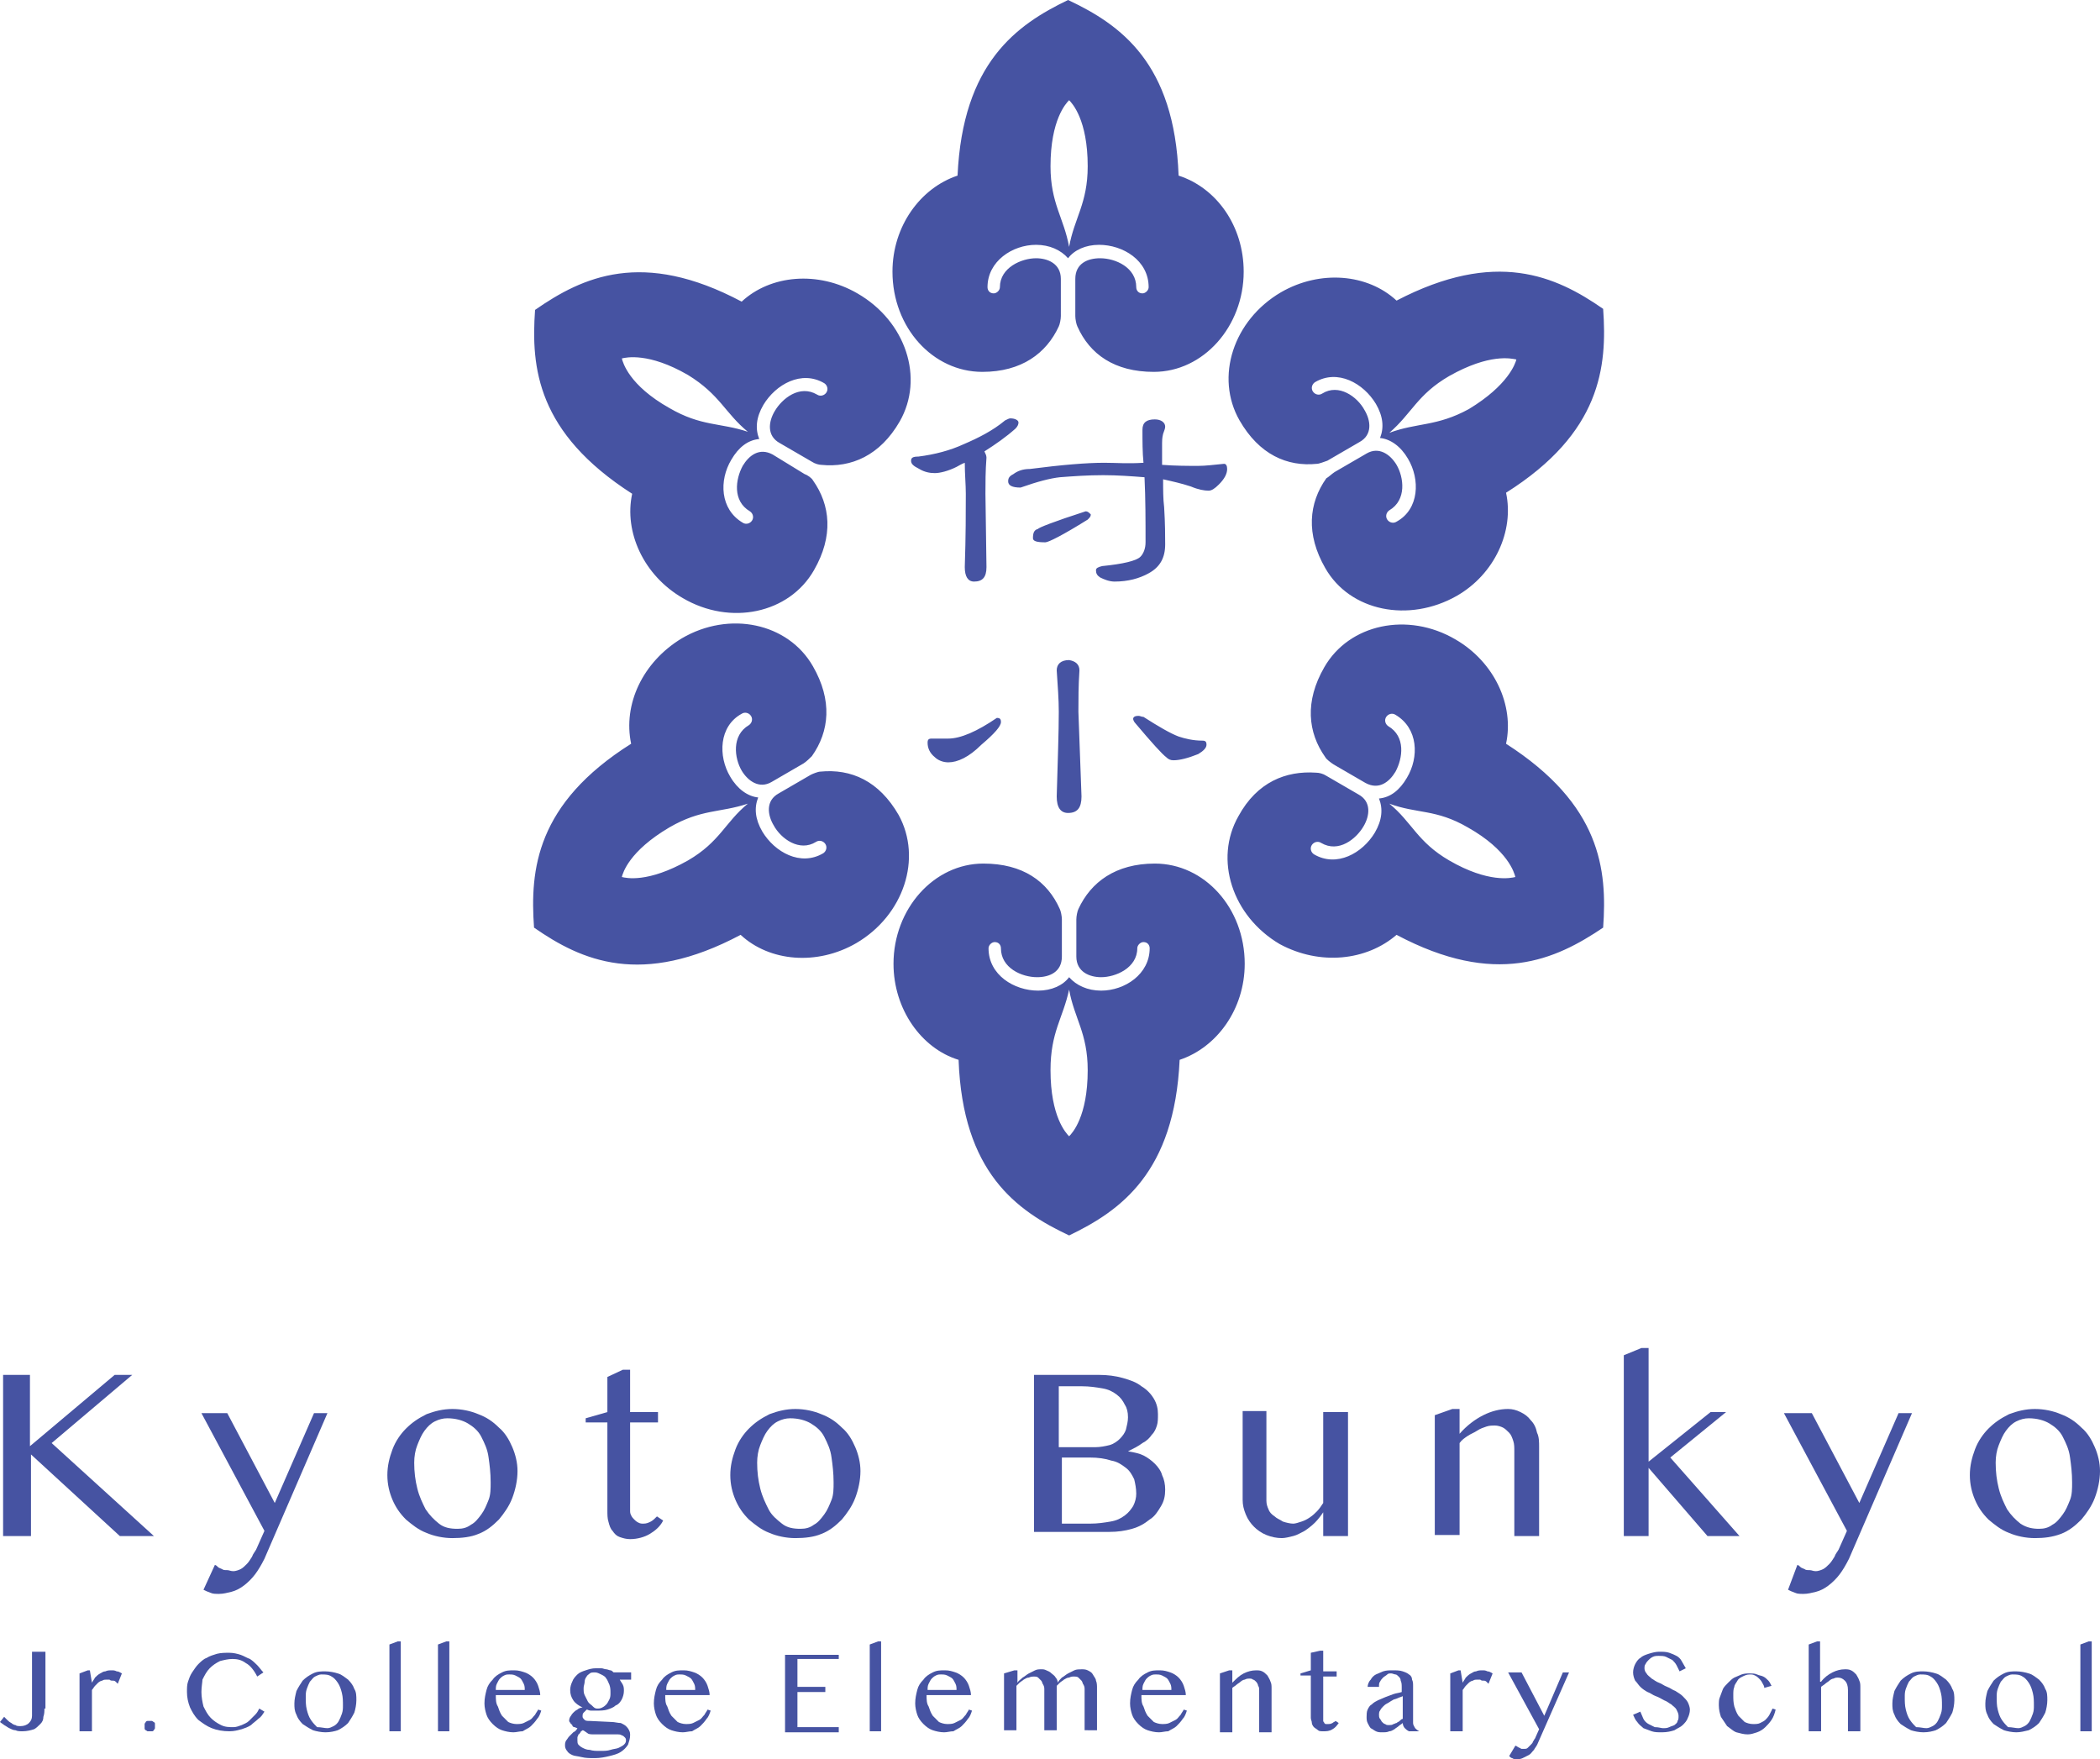 <?xml version="1.0" encoding="utf-8"?>
<!-- Generator: Adobe Illustrator 27.0.1, SVG Export Plug-In . SVG Version: 6.00 Build 0)  -->
<svg version="1.1" id="レイヤー_1" xmlns="http://www.w3.org/2000/svg" xmlns:xlink="http://www.w3.org/1999/xlink" x="0px"
	 y="0px" viewBox="0 0 203.3 170.3" style="enable-background:new 0 0 203.3 170.3;" xml:space="preserve">
<style type="text/css">
	.st0{fill:#4653A2;}
</style>
<g>
	<path class="st0" d="M105.1,49.5c-3.1,1-4.6,1.6-4.6,1.7c-0.4,0.1-0.5,0.4-0.5,0.9c0,0.3,0.4,0.4,1.2,0.4c0.3,0,1.7-0.7,4.1-2.2
		c0.2-0.2,0.3-0.3,0.3-0.5C105.4,49.6,105.3,49.5,105.1,49.5z M97.8,40.5c-0.1,0-0.3,0.1-0.5,0.2c-1.2,1-2.6,1.7-4,2.3
		c-1.3,0.6-2.8,1-4.4,1.2c-0.5,0-0.7,0.1-0.7,0.4c0,0.3,0.2,0.5,0.8,0.8c0.5,0.3,1,0.4,1.5,0.4c0.5,0,1.3-0.2,2.1-0.6
		c0.2-0.1,0.5-0.3,0.8-0.4c0,1.1,0.1,2.1,0.1,3c0,1.7,0,4.1-0.1,7.1c0,0.9,0.3,1.4,0.9,1.4c0.8,0,1.2-0.4,1.2-1.4l-0.1-7.1
		c0-1,0-2.2,0.1-3.5c0-0.2-0.1-0.4-0.2-0.6c1.1-0.7,2.1-1.4,3-2.2c0.2-0.2,0.3-0.4,0.3-0.6C98.6,40.7,98.3,40.5,97.8,40.5z
		 M106.9,44.8c-1.7,0-4.1,0.2-7.2,0.6c-0.7,0-1.2,0.2-1.6,0.5c-0.4,0.2-0.5,0.4-0.5,0.7c0,0.4,0.4,0.6,1.2,0.6
		c1.7-0.6,2.9-0.9,3.8-1c1.3-0.1,2.7-0.2,4.2-0.2c1.4,0,2.7,0.1,4,0.2c0.1,2.1,0.1,4.2,0.1,6.3c0,0.6-0.2,1.1-0.5,1.4
		c-0.4,0.4-1.7,0.7-3.7,0.9c-0.4,0.1-0.6,0.2-0.6,0.4c0,0.3,0.1,0.5,0.4,0.7c0.4,0.2,0.9,0.4,1.4,0.4c1.3,0,2.4-0.3,3.3-0.8
		c1.1-0.6,1.6-1.5,1.6-2.8c0-0.8,0-2-0.1-3.6c-0.1-0.8-0.1-1.7-0.1-2.7c0.9,0.2,1.8,0.4,2.7,0.7c0.7,0.3,1.3,0.4,1.7,0.4
		c0.3,0,0.6-0.2,1-0.6c0.5-0.5,0.8-1,0.8-1.5c0-0.3-0.1-0.5-0.3-0.5c-1,0.1-1.8,0.2-2.5,0.2c-1,0-2.2,0-3.5-0.1c0-0.6,0-1.3,0-2.1
		c0-0.2,0-0.5,0.1-0.9c0.1-0.3,0.2-0.5,0.2-0.7c0-0.4-0.4-0.7-1-0.7c-0.8,0-1.2,0.3-1.2,1c0,1.1,0,2.2,0.1,3.2
		C109.2,44.9,108,44.8,106.9,44.8z M104.5,64.9c-0.1,1.5-0.1,2.8-0.1,4l0.3,8.2c0,1.1-0.4,1.6-1.3,1.6c-0.7,0-1.1-0.5-1.1-1.6
		c0.1-3.5,0.2-6.2,0.2-8.2c0-1.2-0.1-2.5-0.2-4c0-0.6,0.4-1,1.2-1C104.1,64,104.5,64.3,104.5,64.9z M91.8,71.5c1.2,0,2.8-0.7,4.7-2
		c0.3,0,0.4,0.1,0.4,0.4c0,0.4-0.6,1.1-1.9,2.2c-1.2,1.2-2.3,1.7-3.2,1.7c-0.5,0-1-0.2-1.3-0.5c-0.5-0.4-0.7-0.9-0.7-1.4
		c0-0.3,0.1-0.4,0.4-0.4C90.9,71.5,91.4,71.5,91.8,71.5z M110.7,69.4c1.4,0.9,2.6,1.6,3.4,1.9c0.6,0.2,1.4,0.4,2.3,0.4
		c0.3,0,0.4,0.1,0.4,0.4c0,0.3-0.3,0.6-0.8,0.9c-1,0.4-1.8,0.6-2.4,0.6c-0.3,0-0.5-0.1-0.7-0.3c-0.4-0.3-1.4-1.4-3-3.3
		c-0.1-0.1-0.2-0.3-0.2-0.4c0-0.2,0.2-0.3,0.5-0.3C110.4,69.3,110.5,69.4,110.7,69.4z M114.1,17c-0.4-10.9-5.6-14.6-10.7-17
		c-5,2.4-10.2,6.1-10.7,17c-3.6,1.2-6.3,4.9-6.3,9.3c0,5.4,3.9,9.7,8.7,9.7c3.8,0,6.2-1.8,7.4-4.4c0.1-0.2,0.2-0.7,0.2-1V27
		c0-1.5-1.3-2-2.4-2c-1.4,0-3.5,0.9-3.5,2.8c0,0.3-0.3,0.6-0.6,0.6c-0.4,0-0.6-0.3-0.6-0.6c0-2.5,2.4-4.1,4.7-4.1
		c1.3,0,2.4,0.5,3.1,1.3l0,0c0.6-0.8,1.7-1.3,3-1.3c2.3,0,4.8,1.5,4.8,4.1c0,0.3-0.3,0.6-0.6,0.6c-0.4,0-0.6-0.3-0.6-0.6
		c0-1.9-2-2.8-3.5-2.8c-1.2,0-2.4,0.5-2.4,2v3.6c0,0.3,0.1,0.8,0.2,1c1.2,2.7,3.6,4.4,7.4,4.4c4.8,0,8.7-4.4,8.7-9.7
		C120.4,21.9,117.8,18.2,114.1,17z M103.5,23.9L103.5,23.9c-0.5-2.8-1.8-4.2-1.8-7.8c0-4.5,1.5-6.1,1.8-6.4c0.3,0.3,1.8,1.9,1.8,6.4
		C105.3,19.7,104,21.1,103.5,23.9z M92.8,102.6c0.4,10.9,5.6,14.6,10.7,17c5-2.4,10.2-6.1,10.7-17c3.6-1.2,6.3-4.9,6.3-9.3
		c0-5.4-3.9-9.7-8.7-9.7c-3.8,0-6.2,1.8-7.4,4.4c-0.1,0.2-0.2,0.7-0.2,1v3.6c0,1.5,1.3,2,2.4,2c1.4,0,3.5-0.9,3.5-2.8
		c0-0.3,0.3-0.6,0.6-0.6c0.4,0,0.6,0.3,0.6,0.6c0,2.5-2.4,4.1-4.7,4.1c-1.3,0-2.4-0.5-3.1-1.3l0,0c-0.6,0.8-1.7,1.3-3,1.3
		c-2.3,0-4.8-1.5-4.8-4.1c0-0.3,0.3-0.6,0.6-0.6c0.4,0,0.6,0.3,0.6,0.6c0,1.9,2,2.8,3.5,2.8c1.2,0,2.4-0.5,2.4-2V89
		c0-0.3-0.1-0.8-0.2-1c-1.2-2.7-3.6-4.4-7.4-4.4c-4.8,0-8.7,4.4-8.7,9.7C86.5,97.7,89.2,101.5,92.8,102.6z M103.5,95.8L103.5,95.8
		c0.5,2.8,1.8,4.2,1.8,7.8c0,4.5-1.5,6.1-1.8,6.4c-0.3-0.3-1.8-1.9-1.8-6.4C101.7,99.9,102.9,98.6,103.5,95.8z M71.8,29.2
		c-9.6-5.1-15.4-2.4-20,0.8c-0.4,5.6,0.2,11.9,9.4,17.8c-0.8,3.7,1.1,7.9,4.9,10.1c4.6,2.7,10.3,1.5,12.7-2.7
		c1.9-3.3,1.6-6.3-0.1-8.7c-0.1-0.2-0.5-0.5-0.8-0.6L74.8,44c-1.3-0.7-2.3,0.1-2.9,1.1c-0.7,1.3-1,3.4,0.7,4.4
		c0.3,0.2,0.4,0.6,0.2,0.9c-0.2,0.3-0.6,0.4-0.9,0.2c-2.2-1.3-2.3-4.1-1.1-6.1c0.7-1.2,1.6-1.9,2.7-2l0,0c-0.4-1-0.3-2.1,0.4-3.3
		c1.2-2,3.7-3.4,5.9-2.1c0.3,0.2,0.4,0.6,0.2,0.9c-0.2,0.3-0.6,0.4-0.9,0.2c-1.7-1-3.4,0.4-4.1,1.6c-0.6,1-0.8,2.4,0.5,3.1l3.1,1.8
		c0.3,0.2,0.7,0.3,0.9,0.3c2.9,0.3,5.7-0.9,7.6-4.2c2.4-4.2,0.6-9.7-4.1-12.4C79.2,26.2,74.6,26.6,71.8,29.2z M72.4,41.8L72.4,41.8
		c-2.7-0.9-4.5-0.5-7.6-2.3c-3.9-2.2-4.5-4.4-4.6-4.8c0.4-0.1,2.6-0.6,6.4,1.6C69.7,38.2,70.2,40,72.4,41.8z M61.1,72
		c-9.2,5.8-9.8,12.2-9.4,17.8c4.6,3.2,10.4,5.8,20,0.7c2.8,2.6,7.4,3,11.2,0.8c4.6-2.7,6.4-8.2,4.1-12.4c-1.9-3.3-4.6-4.5-7.6-4.2
		c-0.2,0-0.7,0.2-0.9,0.3l-3.1,1.8c-1.3,0.7-1.1,2.1-0.5,3.1c0.7,1.3,2.5,2.6,4.1,1.6c0.3-0.2,0.7-0.1,0.9,0.2
		c0.2,0.3,0.1,0.7-0.2,0.9c-2.2,1.3-4.7-0.1-5.9-2.1c-0.7-1.2-0.8-2.3-0.4-3.3l0,0c-1-0.1-2-0.8-2.7-2c-1.2-2-1.1-4.9,1.1-6.1
		c0.3-0.2,0.7-0.1,0.9,0.2c0.2,0.3,0.1,0.7-0.2,0.9c-1.7,1-1.4,3.2-0.7,4.4c0.6,1,1.7,1.8,2.9,1.1l3.1-1.8c0.3-0.2,0.6-0.5,0.8-0.7
		c1.7-2.4,2-5.4,0.1-8.7c-2.4-4.2-8.1-5.4-12.7-2.7C62.2,64.1,60.3,68.2,61.1,72z M72.4,77.8L72.4,77.8c-2.2,1.8-2.7,3.7-5.8,5.5
		c-3.9,2.2-6,1.7-6.4,1.6c0.1-0.4,0.7-2.5,4.6-4.8C67.9,78.3,69.7,78.7,72.4,77.8z M135.2,90.5c9.6,5.1,15.4,2.4,20-0.7
		c0.4-5.6-0.2-11.9-9.4-17.8c0.8-3.7-1.1-7.9-4.9-10.1c-4.6-2.7-10.3-1.5-12.7,2.7c-1.9,3.3-1.6,6.3,0.1,8.7
		c0.1,0.2,0.5,0.5,0.8,0.7l3.1,1.8c1.3,0.7,2.3-0.1,2.9-1.1c0.7-1.3,1-3.4-0.7-4.4c-0.3-0.2-0.4-0.6-0.2-0.9
		c0.2-0.3,0.6-0.4,0.9-0.2c2.2,1.3,2.3,4.1,1.1,6.1c-0.7,1.2-1.6,1.9-2.7,2l0,0c0.4,1,0.3,2.1-0.4,3.3c-1.2,2-3.7,3.4-5.9,2.1
		c-0.3-0.2-0.4-0.6-0.2-0.9c0.2-0.3,0.6-0.4,0.9-0.2c1.7,1,3.4-0.4,4.1-1.6c0.6-1,0.8-2.4-0.5-3.1l-3.1-1.8c-0.3-0.2-0.7-0.3-1-0.3
		c-2.9-0.2-5.7,0.9-7.5,4.2c-2.4,4.2-0.6,9.7,4,12.4C127.8,93.5,132.3,93,135.2,90.5z M134.5,77.8L134.5,77.8c2.7,1,4.5,0.5,7.6,2.3
		c3.9,2.2,4.5,4.4,4.6,4.8c-0.4,0.1-2.6,0.6-6.4-1.6C137.2,81.5,136.7,79.6,134.5,77.8z M145.8,47.7c9.2-5.8,9.8-12.2,9.4-17.8
		c-4.6-3.2-10.4-5.8-20-0.8c-2.8-2.6-7.4-3-11.2-0.8c-4.6,2.7-6.4,8.2-4,12.4c1.9,3.3,4.6,4.5,7.5,4.2c0.2,0,0.7-0.2,1-0.3l3.1-1.8
		c1.3-0.7,1.1-2.1,0.5-3.1c-0.7-1.3-2.5-2.6-4.1-1.6c-0.3,0.2-0.7,0.1-0.9-0.2c-0.2-0.3-0.1-0.7,0.2-0.9c2.2-1.3,4.7,0.1,5.9,2.1
		c0.7,1.2,0.8,2.3,0.4,3.3l0,0c1,0.1,2,0.8,2.7,2c1.2,2,1.1,4.9-1.1,6.1c-0.3,0.2-0.7,0.1-0.9-0.2c-0.2-0.3-0.1-0.7,0.2-0.9
		c1.7-1,1.4-3.2,0.7-4.4c-0.6-1-1.7-1.8-2.9-1.1l-3.1,1.8c-0.3,0.2-0.6,0.5-0.8,0.6c-1.7,2.4-2,5.4-0.1,8.7
		c2.4,4.2,8.1,5.3,12.7,2.7C144.7,55.6,146.6,51.4,145.8,47.7z M134.5,41.9L134.5,41.9c2.2-1.9,2.7-3.7,5.8-5.5
		c3.9-2.2,6-1.7,6.5-1.6c-0.1,0.4-0.8,2.5-4.6,4.8C139.1,41.3,137.2,40.9,134.5,41.9z"/>
	<g>
		<g>
			<path class="st0" d="M4.3,165.4c0,0.3,0,0.5-0.1,0.8c0,0.3-0.1,0.5-0.3,0.7c-0.2,0.2-0.4,0.4-0.6,0.5c-0.3,0.1-0.7,0.2-1.1,0.2
				c-0.3,0-0.5,0-0.7-0.1c-0.2,0-0.4-0.1-0.6-0.2c-0.2-0.1-0.3-0.2-0.5-0.3c-0.1-0.1-0.3-0.2-0.4-0.3l0.4-0.5
				c0.1,0.1,0.2,0.2,0.3,0.3c0.1,0.1,0.2,0.2,0.4,0.3c0.1,0.1,0.3,0.2,0.4,0.2c0.1,0.1,0.3,0.1,0.5,0.1c0.3,0,0.6-0.1,0.8-0.3
				c0.2-0.2,0.3-0.4,0.3-0.7v-6.2h1.3V165.4z"/>
			<path class="st0" d="M8.5,161.7h0.2l0.2,1.2c0.1-0.2,0.2-0.3,0.3-0.5c0.1-0.1,0.3-0.3,0.5-0.4c0.2-0.1,0.3-0.2,0.5-0.2
				c0.2-0.1,0.4-0.1,0.6-0.1c0.2,0,0.3,0,0.5,0.1c0.2,0,0.3,0.1,0.5,0.2l-0.4,1c-0.1-0.1-0.2-0.2-0.2-0.2c-0.1-0.1-0.2-0.1-0.3-0.1
				c-0.1,0-0.2,0-0.3-0.1c-0.1,0-0.2,0-0.3,0c-0.1,0-0.3,0-0.4,0.1c-0.1,0-0.3,0.1-0.4,0.2c-0.1,0.1-0.2,0.2-0.3,0.3
				c-0.1,0.1-0.2,0.3-0.3,0.4v4H7.7V162L8.5,161.7z"/>
			<path class="st0" d="M14.5,166.6c0.1,0,0.2,0,0.2,0c0.1,0,0.1,0.1,0.2,0.1c0.1,0.1,0.1,0.1,0.1,0.2c0,0.1,0,0.2,0,0.2
				c0,0.1,0,0.2,0,0.2c0,0.1-0.1,0.1-0.1,0.2c-0.1,0.1-0.1,0.1-0.2,0.1c-0.1,0-0.2,0-0.2,0c-0.1,0-0.2,0-0.2,0
				c-0.1,0-0.1-0.1-0.2-0.1c-0.1-0.1-0.1-0.1-0.1-0.2c0-0.1,0-0.2,0-0.2c0-0.1,0-0.2,0-0.2c0-0.1,0.1-0.1,0.1-0.2
				c0.1-0.1,0.1-0.1,0.2-0.1C14.3,166.6,14.4,166.6,14.5,166.6z"/>
			<path class="st0" d="M19.5,163.8c0,0.5,0.1,1,0.2,1.4c0.2,0.4,0.4,0.8,0.7,1.1c0.3,0.3,0.6,0.5,1,0.7c0.4,0.2,0.8,0.2,1.2,0.2
				c0.3,0,0.5-0.1,0.8-0.2c0.2-0.1,0.5-0.2,0.7-0.4c0.2-0.2,0.4-0.4,0.6-0.6c0.2-0.2,0.3-0.4,0.4-0.6l0.5,0.3
				c-0.2,0.3-0.3,0.5-0.6,0.7c-0.2,0.2-0.5,0.4-0.7,0.6c-0.3,0.2-0.6,0.3-0.9,0.4c-0.4,0.1-0.7,0.2-1.2,0.2c-0.6,0-1.2-0.1-1.7-0.3
				c-0.5-0.2-0.9-0.5-1.3-0.8c-0.4-0.4-0.6-0.8-0.8-1.2c-0.2-0.5-0.3-1-0.3-1.5c0-0.4,0-0.7,0.1-1c0.1-0.3,0.2-0.6,0.4-0.9
				c0.2-0.3,0.4-0.6,0.6-0.8c0.2-0.2,0.5-0.5,0.8-0.6c0.3-0.2,0.7-0.3,1-0.4c0.4-0.1,0.8-0.1,1.2-0.1c0.4,0,0.8,0.1,1.1,0.2
				c0.3,0.1,0.6,0.3,0.9,0.4c0.3,0.2,0.5,0.4,0.7,0.6c0.2,0.2,0.4,0.5,0.6,0.7l-0.6,0.4c-0.3-0.6-0.7-1.1-1.1-1.3
				c-0.4-0.3-0.8-0.4-1.3-0.4c-0.4,0-0.8,0.1-1.2,0.2c-0.4,0.2-0.7,0.4-1,0.7c-0.3,0.3-0.5,0.7-0.7,1.1
				C19.6,162.8,19.5,163.3,19.5,163.8z"/>
			<path class="st0" d="M31.5,167.7c-0.4,0-0.9-0.1-1.2-0.2c-0.4-0.2-0.7-0.4-1-0.6c-0.3-0.3-0.5-0.6-0.6-0.9
				c-0.2-0.4-0.2-0.7-0.2-1.1c0-0.4,0.1-0.8,0.2-1.2c0.2-0.4,0.4-0.7,0.6-1c0.3-0.3,0.6-0.5,1-0.7c0.4-0.2,0.8-0.2,1.2-0.2
				c0.4,0,0.9,0.1,1.2,0.2c0.4,0.1,0.7,0.4,1,0.6c0.3,0.3,0.5,0.6,0.6,0.9c0.2,0.3,0.2,0.7,0.2,1.1c0,0.4-0.1,0.9-0.2,1.2
				c-0.2,0.4-0.4,0.7-0.6,1c-0.3,0.3-0.6,0.5-1,0.7C32.4,167.6,32,167.7,31.5,167.7z M31.7,167.3c0.2,0,0.4-0.1,0.6-0.2
				c0.2-0.1,0.4-0.3,0.5-0.5s0.2-0.4,0.3-0.7c0.1-0.3,0.1-0.5,0.1-0.8c0-0.4,0-0.8-0.1-1.2c-0.1-0.4-0.2-0.7-0.4-1
				c-0.2-0.3-0.4-0.5-0.6-0.6c-0.3-0.2-0.6-0.2-1-0.2c-0.2,0-0.4,0.1-0.6,0.2c-0.2,0.1-0.3,0.3-0.5,0.5c-0.1,0.2-0.2,0.4-0.3,0.7
				c-0.1,0.3-0.1,0.5-0.1,0.8c0,0.4,0,0.8,0.1,1.2c0.1,0.4,0.2,0.7,0.4,1c0.2,0.3,0.4,0.5,0.6,0.7C31.1,167.2,31.4,167.3,31.7,167.3
				z"/>
			<path class="st0" d="M38.9,167.6h-1.2v-8.4l0.8-0.3h0.3V167.6z"/>
			<path class="st0" d="M43.6,167.6h-1.2v-8.4l0.8-0.3h0.3V167.6z"/>
			<path class="st0" d="M49.7,167.7c-0.4,0-0.8-0.1-1.1-0.2c-0.3-0.1-0.6-0.3-0.9-0.6c-0.3-0.3-0.5-0.6-0.6-0.9
				c-0.1-0.3-0.2-0.7-0.2-1.1c0-0.5,0.1-0.9,0.2-1.3c0.1-0.4,0.3-0.7,0.6-1c0.2-0.3,0.5-0.5,0.9-0.7c0.4-0.2,0.7-0.2,1.2-0.2
				c0.4,0,0.7,0.1,1,0.2c0.3,0.1,0.6,0.3,0.8,0.5c0.2,0.2,0.4,0.5,0.5,0.8c0.1,0.3,0.2,0.6,0.2,0.9h-4.3c0,0.4,0,0.8,0.2,1.1
				c0.1,0.3,0.2,0.6,0.4,0.9c0.2,0.2,0.4,0.4,0.6,0.6c0.2,0.1,0.5,0.2,0.8,0.2c0.2,0,0.5,0,0.7-0.1c0.2-0.1,0.4-0.2,0.6-0.3
				c0.2-0.1,0.3-0.3,0.5-0.5c0.1-0.2,0.2-0.3,0.3-0.5l0.3,0.1c-0.1,0.3-0.2,0.6-0.4,0.8c-0.2,0.3-0.4,0.5-0.6,0.7
				c-0.2,0.2-0.5,0.3-0.8,0.5C50.3,167.6,50,167.7,49.7,167.7z M50.8,163.6c0-0.2,0-0.4-0.1-0.6c-0.1-0.2-0.2-0.4-0.3-0.5
				c-0.1-0.1-0.3-0.2-0.5-0.3c-0.2-0.1-0.4-0.1-0.6-0.1c-0.2,0-0.3,0-0.5,0.1c-0.2,0.1-0.3,0.2-0.4,0.3c-0.1,0.1-0.2,0.3-0.3,0.5
				c-0.1,0.2-0.1,0.4-0.1,0.6L50.8,163.6z"/>
			<path class="st0" d="M61.1,162.1v0.5H60c0.1,0.2,0.2,0.3,0.3,0.5c0.1,0.2,0.1,0.4,0.1,0.6c0,0.3-0.1,0.6-0.2,0.8
				c-0.1,0.2-0.3,0.5-0.6,0.6c-0.2,0.2-0.5,0.3-0.8,0.4c-0.3,0.1-0.7,0.1-1.1,0.1c-0.1,0-0.3,0-0.5,0c-0.2,0-0.3-0.1-0.4-0.1
				c-0.1,0.1-0.2,0.2-0.3,0.3c-0.1,0.1-0.1,0.2-0.1,0.4c0,0.1,0.1,0.2,0.2,0.3c0.1,0.1,0.3,0.1,0.5,0.1l2.1,0.1
				c0.3,0,0.6,0.1,0.9,0.1c0.2,0.1,0.4,0.2,0.5,0.3c0.1,0.1,0.2,0.2,0.3,0.4c0.1,0.2,0.1,0.3,0.1,0.5c0,0.3-0.1,0.6-0.2,0.9
				c-0.2,0.3-0.4,0.5-0.7,0.7c-0.3,0.2-0.7,0.3-1.1,0.4c-0.4,0.1-0.9,0.2-1.4,0.2c-0.5,0-0.9,0-1.3-0.1c-0.4-0.1-0.7-0.1-0.9-0.2
				c-0.2-0.1-0.4-0.2-0.5-0.4c-0.1-0.1-0.2-0.3-0.2-0.5c0-0.2,0-0.3,0.1-0.5c0.1-0.1,0.2-0.3,0.3-0.4c0.1-0.1,0.3-0.3,0.4-0.4
				c0.2-0.1,0.3-0.2,0.4-0.4c-0.1,0-0.2-0.1-0.3-0.1c-0.1,0-0.2-0.1-0.2-0.2c-0.1-0.1-0.1-0.1-0.2-0.2c0-0.1-0.1-0.1-0.1-0.2
				c0-0.1,0-0.2,0.1-0.4c0.1-0.1,0.1-0.2,0.3-0.4c0.1-0.1,0.2-0.2,0.4-0.3c0.1-0.1,0.3-0.2,0.5-0.2c-0.4-0.2-0.7-0.4-0.9-0.7
				c-0.2-0.3-0.3-0.6-0.3-1c0-0.3,0.1-0.6,0.2-0.8c0.1-0.3,0.3-0.5,0.5-0.7c0.2-0.2,0.5-0.3,0.8-0.4c0.3-0.1,0.6-0.2,1-0.2
				c0.2,0,0.3,0,0.5,0c0.2,0,0.3,0.1,0.5,0.1c0.1,0,0.3,0.1,0.4,0.1c0.1,0,0.2,0.1,0.3,0.2H61.1z M56.4,167.5
				c-0.1,0.1-0.2,0.1-0.2,0.2c-0.1,0.1-0.1,0.2-0.2,0.2c0,0.1-0.1,0.2-0.1,0.3c0,0.1,0,0.2,0,0.3c0,0.1,0,0.3,0.1,0.4
				c0.1,0.1,0.2,0.2,0.4,0.3c0.2,0.1,0.4,0.2,0.7,0.2c0.3,0.1,0.6,0.1,1,0.1c0.4,0,0.7,0,1-0.1c0.3-0.1,0.6-0.1,0.8-0.2
				c0.2-0.1,0.4-0.2,0.5-0.3c0.1-0.1,0.2-0.2,0.2-0.4c0-0.1,0-0.2-0.1-0.3c-0.1-0.1-0.2-0.2-0.3-0.2c-0.1-0.1-0.3-0.1-0.5-0.1
				c-0.2,0-0.4,0-0.6,0c-0.3,0-0.6,0-0.8,0c-0.3,0-0.5,0-0.8,0c-0.2,0-0.5,0-0.6-0.1C56.6,167.6,56.5,167.5,56.4,167.5z M57.8,165.4
				c0.2,0,0.3,0,0.5-0.1c0.2-0.1,0.3-0.2,0.4-0.3c0.1-0.1,0.2-0.3,0.3-0.5c0.1-0.2,0.1-0.4,0.1-0.6c0-0.3,0-0.5-0.1-0.8
				c-0.1-0.2-0.2-0.5-0.3-0.6c-0.1-0.2-0.3-0.3-0.5-0.4c-0.2-0.1-0.4-0.2-0.6-0.2c-0.2,0-0.4,0-0.5,0.1c-0.1,0.1-0.3,0.2-0.3,0.3
				c-0.1,0.1-0.2,0.3-0.2,0.5c0,0.2-0.1,0.4-0.1,0.6c0,0.3,0,0.5,0.1,0.7c0.1,0.2,0.2,0.4,0.3,0.6c0.1,0.2,0.3,0.3,0.4,0.4
				C57.5,165.3,57.6,165.4,57.8,165.4z"/>
			<path class="st0" d="M66.1,167.7c-0.4,0-0.8-0.1-1.1-0.2c-0.3-0.1-0.6-0.3-0.9-0.6c-0.3-0.3-0.5-0.6-0.6-0.9
				c-0.1-0.3-0.2-0.7-0.2-1.1c0-0.5,0.1-0.9,0.2-1.3c0.1-0.4,0.3-0.7,0.6-1c0.2-0.3,0.5-0.5,0.9-0.7c0.4-0.2,0.7-0.2,1.2-0.2
				c0.4,0,0.7,0.1,1,0.2c0.3,0.1,0.6,0.3,0.8,0.5c0.2,0.2,0.4,0.5,0.5,0.8c0.1,0.3,0.2,0.6,0.2,0.9h-4.3c0,0.4,0,0.8,0.2,1.1
				c0.1,0.3,0.2,0.6,0.4,0.9c0.2,0.2,0.4,0.4,0.6,0.6c0.2,0.1,0.5,0.2,0.8,0.2c0.2,0,0.5,0,0.7-0.1c0.2-0.1,0.4-0.2,0.6-0.3
				c0.2-0.1,0.3-0.3,0.5-0.5c0.1-0.2,0.2-0.3,0.3-0.5l0.3,0.1c-0.1,0.3-0.2,0.6-0.4,0.8c-0.2,0.3-0.4,0.5-0.6,0.7
				c-0.2,0.2-0.5,0.3-0.8,0.5C66.7,167.6,66.4,167.7,66.1,167.7z M67.3,163.6c0-0.2,0-0.4-0.1-0.6c-0.1-0.2-0.2-0.4-0.3-0.5
				c-0.1-0.1-0.3-0.2-0.5-0.3c-0.2-0.1-0.4-0.1-0.6-0.1c-0.2,0-0.3,0-0.5,0.1c-0.2,0.1-0.3,0.2-0.4,0.3c-0.1,0.1-0.2,0.3-0.3,0.5
				c-0.1,0.2-0.1,0.4-0.1,0.6L67.3,163.6z"/>
			<path class="st0" d="M81.2,160.1v0.5h-4v2.7h2.7v0.5h-2.7v3.4h4v0.5H76v-7.5H81.2z"/>
			<path class="st0" d="M85.4,167.6h-1.2v-8.4l0.8-0.3h0.3V167.6z"/>
			<path class="st0" d="M91.4,167.7c-0.4,0-0.8-0.1-1.1-0.2c-0.3-0.1-0.6-0.3-0.9-0.6c-0.3-0.3-0.5-0.6-0.6-0.9
				c-0.1-0.3-0.2-0.7-0.2-1.1c0-0.5,0.1-0.9,0.2-1.3c0.1-0.4,0.3-0.7,0.6-1c0.2-0.3,0.5-0.5,0.9-0.7c0.4-0.2,0.7-0.2,1.2-0.2
				c0.4,0,0.7,0.1,1,0.2c0.3,0.1,0.6,0.3,0.8,0.5c0.2,0.2,0.4,0.5,0.5,0.8c0.1,0.3,0.2,0.6,0.2,0.9h-4.3c0,0.4,0,0.8,0.2,1.1
				c0.1,0.3,0.2,0.6,0.4,0.9c0.2,0.2,0.4,0.4,0.6,0.6c0.2,0.1,0.5,0.2,0.8,0.2c0.2,0,0.5,0,0.7-0.1c0.2-0.1,0.4-0.2,0.6-0.3
				c0.2-0.1,0.3-0.3,0.5-0.5c0.1-0.2,0.2-0.3,0.3-0.5l0.3,0.1c-0.1,0.3-0.2,0.6-0.4,0.8c-0.2,0.3-0.4,0.5-0.6,0.7
				c-0.2,0.2-0.5,0.3-0.8,0.5C92,167.6,91.7,167.7,91.4,167.7z M92.6,163.6c0-0.2,0-0.4-0.1-0.6c-0.1-0.2-0.2-0.4-0.3-0.5
				c-0.1-0.1-0.3-0.2-0.5-0.3c-0.2-0.1-0.4-0.1-0.6-0.1c-0.2,0-0.3,0-0.5,0.1c-0.2,0.1-0.3,0.2-0.4,0.3c-0.1,0.1-0.2,0.3-0.3,0.5
				c-0.1,0.2-0.1,0.4-0.1,0.6L92.6,163.6z"/>
			<path class="st0" d="M98.2,161.7h0.3v1.2c0.1-0.2,0.3-0.3,0.5-0.5c0.2-0.1,0.4-0.3,0.6-0.4c0.2-0.1,0.4-0.2,0.6-0.3
				c0.2-0.1,0.4-0.1,0.6-0.1c0.2,0,0.3,0,0.5,0.1c0.2,0.1,0.3,0.1,0.5,0.3c0.1,0.1,0.3,0.2,0.4,0.4c0.1,0.1,0.2,0.3,0.2,0.5
				c0.1-0.2,0.2-0.3,0.4-0.5c0.2-0.1,0.4-0.3,0.6-0.4c0.2-0.1,0.4-0.2,0.6-0.3c0.2-0.1,0.5-0.1,0.7-0.1c0.2,0,0.4,0,0.6,0.1
				c0.2,0.1,0.4,0.2,0.5,0.4c0.1,0.2,0.3,0.4,0.3,0.6c0.1,0.2,0.1,0.5,0.1,0.7v4.1H105v-3.9c0-0.2,0-0.3-0.1-0.5
				c-0.1-0.1-0.1-0.3-0.2-0.4c-0.1-0.1-0.2-0.2-0.3-0.3c-0.1-0.1-0.3-0.1-0.4-0.1c-0.2,0-0.3,0-0.5,0.1c-0.2,0-0.3,0.1-0.5,0.2
				c-0.1,0.1-0.3,0.2-0.4,0.3c-0.1,0.1-0.2,0.2-0.3,0.3v4.3h-1.2v-3.9c0-0.2,0-0.3-0.1-0.5c-0.1-0.1-0.1-0.3-0.2-0.4
				c-0.1-0.1-0.2-0.2-0.3-0.3c-0.1-0.1-0.3-0.1-0.4-0.1c-0.1,0-0.3,0-0.5,0.1c-0.2,0-0.3,0.1-0.5,0.2c-0.1,0.1-0.3,0.2-0.4,0.3
				c-0.1,0.1-0.2,0.2-0.3,0.3v4.3h-1.2V162L98.2,161.7z"/>
			<path class="st0" d="M112.2,167.7c-0.4,0-0.8-0.1-1.1-0.2c-0.3-0.1-0.6-0.3-0.9-0.6c-0.3-0.3-0.5-0.6-0.6-0.9
				c-0.1-0.3-0.2-0.7-0.2-1.1c0-0.5,0.1-0.9,0.2-1.3c0.1-0.4,0.3-0.7,0.6-1c0.2-0.3,0.5-0.5,0.9-0.7c0.4-0.2,0.7-0.2,1.2-0.2
				c0.4,0,0.7,0.1,1,0.2c0.3,0.1,0.6,0.3,0.8,0.5c0.2,0.2,0.4,0.5,0.5,0.8c0.1,0.3,0.2,0.6,0.2,0.9h-4.3c0,0.4,0,0.8,0.2,1.1
				c0.1,0.3,0.2,0.6,0.4,0.9c0.2,0.2,0.4,0.4,0.6,0.6c0.2,0.1,0.5,0.2,0.8,0.2c0.2,0,0.5,0,0.7-0.1c0.2-0.1,0.4-0.2,0.6-0.3
				c0.2-0.1,0.3-0.3,0.5-0.5c0.1-0.2,0.2-0.3,0.3-0.5l0.3,0.1c-0.1,0.3-0.2,0.6-0.4,0.8c-0.2,0.3-0.4,0.5-0.6,0.7
				c-0.2,0.2-0.5,0.3-0.8,0.5C112.8,167.6,112.5,167.7,112.2,167.7z M113.4,163.6c0-0.2,0-0.4-0.1-0.6c-0.1-0.2-0.2-0.4-0.3-0.5
				c-0.1-0.1-0.3-0.2-0.5-0.3c-0.2-0.1-0.4-0.1-0.6-0.1c-0.2,0-0.3,0-0.5,0.1c-0.2,0.1-0.3,0.2-0.4,0.3c-0.1,0.1-0.2,0.3-0.3,0.5
				c-0.1,0.2-0.1,0.4-0.1,0.6L113.4,163.6z"/>
			<path class="st0" d="M119,161.7h0.3v1.2c0.4-0.4,0.7-0.7,1.1-0.9c0.4-0.2,0.8-0.3,1.2-0.3c0.2,0,0.4,0,0.6,0.1
				c0.2,0.1,0.3,0.2,0.5,0.4c0.1,0.2,0.2,0.3,0.3,0.6c0.1,0.2,0.1,0.4,0.1,0.7v4.2h-1.2v-4c0-0.2,0-0.4-0.1-0.5
				c0-0.1-0.1-0.3-0.2-0.4c-0.1-0.1-0.2-0.2-0.3-0.2c-0.1-0.1-0.2-0.1-0.4-0.1c-0.1,0-0.2,0-0.4,0.1c-0.1,0-0.3,0.1-0.4,0.2
				c-0.1,0.1-0.3,0.2-0.4,0.3c-0.1,0.1-0.3,0.2-0.4,0.3v4.3h-1.2V162L119,161.7z"/>
			<path class="st0" d="M127.8,159.8h0.3v2h1.3v0.5h-1.3v4.1c0,0.1,0,0.2,0,0.2c0,0.1,0.1,0.1,0.1,0.2c0.1,0.1,0.1,0.1,0.2,0.1
				c0.1,0,0.2,0,0.2,0c0.1,0,0.2,0,0.4-0.1c0.1-0.1,0.2-0.1,0.3-0.2l0.3,0.2c-0.2,0.3-0.4,0.5-0.6,0.6c-0.3,0.2-0.6,0.2-0.9,0.2
				c-0.2,0-0.4,0-0.5-0.1c-0.1-0.1-0.3-0.2-0.4-0.3c-0.1-0.1-0.2-0.3-0.2-0.4c0-0.2-0.1-0.3-0.1-0.5v-4.1h-1V162l1-0.3v-1.7
				L127.8,159.8z"/>
			<path class="st0" d="M136.4,167.6c-0.2-0.1-0.3-0.2-0.4-0.3c-0.1-0.1-0.2-0.3-0.2-0.5c-0.1,0.1-0.3,0.2-0.4,0.3
				c-0.1,0.1-0.3,0.2-0.4,0.3c-0.2,0.1-0.3,0.2-0.5,0.2c-0.2,0.1-0.4,0.1-0.7,0.1c-0.2,0-0.4,0-0.6-0.1c-0.2-0.1-0.3-0.2-0.5-0.3
				c-0.1-0.1-0.2-0.3-0.3-0.5c-0.1-0.2-0.1-0.4-0.1-0.6c0-0.2,0-0.5,0.1-0.7c0.1-0.2,0.2-0.4,0.4-0.5c0.2-0.2,0.4-0.3,0.6-0.4
				c0.2-0.1,0.5-0.2,0.7-0.3c0.3-0.1,0.5-0.2,0.8-0.3c0.3-0.1,0.5-0.1,0.8-0.2v-0.4c0-0.3,0-0.5-0.1-0.7c0-0.2-0.1-0.3-0.2-0.4
				c-0.1-0.1-0.2-0.2-0.3-0.2c-0.1,0-0.3-0.1-0.4-0.1c-0.2,0-0.3,0-0.4,0.1c-0.1,0.1-0.3,0.2-0.4,0.3c-0.1,0.1-0.2,0.2-0.3,0.4
				c-0.1,0.1-0.1,0.3-0.1,0.5h-1.1c0-0.2,0.1-0.5,0.3-0.7c0.1-0.2,0.3-0.4,0.5-0.5c0.2-0.1,0.5-0.2,0.7-0.3c0.3-0.1,0.6-0.1,0.9-0.1
				c0.4,0,0.7,0,1,0.1c0.3,0.1,0.5,0.2,0.6,0.3c0.2,0.1,0.3,0.3,0.3,0.5c0.1,0.2,0.1,0.4,0.1,0.6v3.6c0,0.2,0.1,0.3,0.2,0.5
				c0.1,0.1,0.2,0.2,0.4,0.3H136.4z M135.8,164.2c-0.2,0.1-0.3,0.1-0.5,0.2c-0.2,0.1-0.4,0.1-0.5,0.2c-0.2,0.1-0.3,0.2-0.5,0.3
				c-0.2,0.1-0.3,0.2-0.4,0.3c-0.1,0.1-0.2,0.2-0.3,0.4c-0.1,0.1-0.1,0.3-0.1,0.4c0,0.1,0,0.3,0.1,0.4c0.1,0.1,0.1,0.2,0.2,0.3
				c0.1,0.1,0.2,0.2,0.3,0.2c0.1,0.1,0.2,0.1,0.4,0.1c0.1,0,0.3,0,0.4-0.1c0.1,0,0.2-0.1,0.3-0.1c0.1-0.1,0.2-0.1,0.3-0.2
				c0.1-0.1,0.2-0.2,0.3-0.2V164.2z"/>
			<path class="st0" d="M141.2,161.7h0.2l0.2,1.2c0.1-0.2,0.2-0.3,0.3-0.5c0.1-0.1,0.3-0.3,0.5-0.4c0.2-0.1,0.3-0.2,0.5-0.2
				c0.2-0.1,0.4-0.1,0.6-0.1c0.2,0,0.3,0,0.5,0.1c0.2,0,0.3,0.1,0.5,0.2l-0.4,1c-0.1-0.1-0.2-0.2-0.2-0.2c-0.1-0.1-0.2-0.1-0.3-0.1
				c-0.1,0-0.2,0-0.3-0.1c-0.1,0-0.2,0-0.3,0c-0.1,0-0.3,0-0.4,0.1c-0.1,0-0.3,0.1-0.4,0.2c-0.1,0.1-0.2,0.2-0.3,0.3
				c-0.1,0.1-0.2,0.3-0.3,0.4v4h-1.2V162L141.2,161.7z"/>
			<path class="st0" d="M146.7,169c0,0,0.1,0,0.2,0.1c0.1,0,0.1,0.1,0.2,0.1c0.1,0,0.1,0.1,0.2,0.1c0.1,0,0.2,0,0.3,0
				c0.1,0,0.2,0,0.3-0.1c0.1-0.1,0.2-0.2,0.3-0.3c0.1-0.1,0.2-0.2,0.2-0.3c0.1-0.1,0.1-0.2,0.2-0.3l0.4-0.9l-3-5.5h1.3l2.2,4.2
				l1.8-4.2h0.6l-3,6.8c-0.1,0.3-0.3,0.5-0.4,0.7c-0.2,0.2-0.3,0.4-0.5,0.5c-0.2,0.1-0.4,0.2-0.6,0.3c-0.2,0.1-0.4,0.1-0.6,0.1
				c-0.1,0-0.3,0-0.4-0.1c-0.1,0-0.2-0.1-0.3-0.2L146.7,169z"/>
			<path class="st0" d="M161,167.3c0.2,0,0.4,0,0.6-0.1c0.2-0.1,0.3-0.1,0.5-0.2c0.1-0.1,0.3-0.2,0.3-0.4c0.1-0.1,0.1-0.3,0.1-0.5
				c0-0.2-0.1-0.4-0.2-0.6c-0.1-0.2-0.3-0.3-0.5-0.5c-0.2-0.1-0.4-0.3-0.7-0.4c-0.2-0.1-0.5-0.3-0.8-0.4c-0.3-0.1-0.5-0.3-0.8-0.4
				c-0.2-0.1-0.5-0.3-0.7-0.5c-0.2-0.2-0.3-0.4-0.5-0.6c-0.1-0.2-0.2-0.5-0.2-0.8s0.1-0.6,0.2-0.8c0.1-0.2,0.3-0.5,0.5-0.6
				c0.2-0.2,0.5-0.3,0.8-0.4c0.3-0.1,0.7-0.2,1-0.2c0.4,0,0.7,0,1,0.1c0.3,0.1,0.5,0.2,0.7,0.3c0.2,0.1,0.4,0.3,0.5,0.5
				c0.1,0.2,0.3,0.5,0.4,0.7l-0.6,0.3c-0.1-0.2-0.2-0.4-0.3-0.6c-0.1-0.2-0.3-0.4-0.4-0.5c-0.2-0.1-0.4-0.2-0.6-0.3
				c-0.2-0.1-0.5-0.1-0.7-0.1c-0.2,0-0.4,0-0.6,0.1c-0.2,0.1-0.3,0.2-0.4,0.3c-0.1,0.1-0.2,0.2-0.3,0.4c-0.1,0.1-0.1,0.3-0.1,0.4
				c0,0.2,0.1,0.4,0.2,0.5c0.1,0.2,0.3,0.3,0.5,0.5c0.2,0.1,0.4,0.3,0.7,0.4c0.3,0.1,0.5,0.3,0.8,0.4c0.3,0.1,0.5,0.3,0.8,0.4
				c0.3,0.2,0.5,0.3,0.7,0.5c0.2,0.2,0.4,0.4,0.5,0.6c0.1,0.2,0.2,0.5,0.2,0.7c0,0.3-0.1,0.6-0.2,0.8c-0.1,0.3-0.3,0.5-0.5,0.7
				c-0.2,0.2-0.5,0.3-0.8,0.5c-0.3,0.1-0.7,0.2-1.2,0.2c-0.4,0-0.7,0-1-0.1c-0.3-0.1-0.5-0.2-0.8-0.3c-0.2-0.2-0.4-0.3-0.6-0.6
				c-0.2-0.2-0.3-0.5-0.4-0.7l0.7-0.3c0.1,0.2,0.2,0.5,0.3,0.7c0.1,0.2,0.3,0.4,0.5,0.5c0.2,0.1,0.4,0.2,0.6,0.3
				C160.6,167.2,160.8,167.3,161,167.3z"/>
			<path class="st0" d="M170.8,163.4c0-0.2-0.1-0.3-0.2-0.5c-0.1-0.2-0.2-0.3-0.3-0.4c-0.1-0.1-0.2-0.2-0.4-0.3
				c-0.2-0.1-0.3-0.1-0.5-0.1c-0.3,0-0.5,0.1-0.7,0.2c-0.2,0.1-0.4,0.2-0.5,0.4c-0.1,0.2-0.3,0.4-0.3,0.6c-0.1,0.2-0.1,0.5-0.1,0.8
				c0,0.4,0,0.7,0.1,1.1c0.1,0.3,0.2,0.6,0.4,0.9c0.2,0.2,0.4,0.4,0.6,0.6c0.2,0.1,0.5,0.2,0.8,0.2c0.3,0,0.5,0,0.7-0.1
				c0.2-0.1,0.4-0.2,0.5-0.3c0.1-0.1,0.3-0.3,0.4-0.5c0.1-0.2,0.2-0.4,0.3-0.6l0.3,0.1c-0.1,0.4-0.2,0.7-0.4,1
				c-0.2,0.3-0.4,0.5-0.6,0.7c-0.2,0.2-0.5,0.4-0.8,0.5c-0.3,0.1-0.6,0.2-0.9,0.2c-0.4,0-0.7-0.1-1.1-0.2c-0.3-0.1-0.6-0.4-0.9-0.6
				c-0.2-0.3-0.4-0.6-0.6-0.9c-0.1-0.3-0.2-0.7-0.2-1.1c0-0.3,0-0.6,0.1-0.8c0.1-0.3,0.2-0.5,0.3-0.8c0.1-0.2,0.3-0.4,0.5-0.6
				c0.2-0.2,0.4-0.4,0.6-0.5c0.2-0.1,0.5-0.2,0.7-0.3c0.3-0.1,0.5-0.1,0.8-0.1c0.2,0,0.5,0,0.7,0.1c0.2,0.1,0.4,0.1,0.6,0.2
				c0.2,0.1,0.3,0.2,0.5,0.4c0.1,0.1,0.2,0.3,0.3,0.5L170.8,163.4z"/>
			<path class="st0" d="M176.3,162.8c0.3-0.4,0.7-0.7,1.1-0.9c0.4-0.2,0.8-0.3,1.2-0.3c0.2,0,0.4,0,0.6,0.1c0.2,0.1,0.3,0.2,0.5,0.4
				c0.1,0.2,0.2,0.3,0.3,0.6c0.1,0.2,0.1,0.4,0.1,0.7v4.2h-1.2v-4c0-0.4-0.1-0.7-0.3-0.9c-0.2-0.2-0.4-0.3-0.7-0.3
				c-0.1,0-0.2,0-0.4,0.1c-0.1,0-0.3,0.1-0.4,0.2c-0.1,0.1-0.3,0.2-0.4,0.3c-0.1,0.1-0.3,0.2-0.4,0.3v4.3h-1.2v-8.4l0.8-0.3h0.3
				V162.8z"/>
			<path class="st0" d="M186.2,167.7c-0.4,0-0.9-0.1-1.2-0.2c-0.4-0.2-0.7-0.4-1-0.6c-0.3-0.3-0.5-0.6-0.6-0.9
				c-0.2-0.4-0.2-0.7-0.2-1.1c0-0.4,0.1-0.8,0.2-1.2c0.2-0.4,0.4-0.7,0.6-1c0.3-0.3,0.6-0.5,1-0.7c0.4-0.2,0.8-0.2,1.2-0.2
				c0.4,0,0.9,0.1,1.2,0.2c0.4,0.1,0.7,0.4,1,0.6c0.3,0.3,0.5,0.6,0.6,0.9c0.2,0.3,0.2,0.7,0.2,1.1c0,0.4-0.1,0.9-0.2,1.2
				c-0.2,0.4-0.4,0.7-0.6,1c-0.3,0.3-0.6,0.5-1,0.7C187.1,167.6,186.7,167.7,186.2,167.7z M186.5,167.3c0.2,0,0.4-0.1,0.6-0.2
				c0.2-0.1,0.4-0.3,0.5-0.5c0.1-0.2,0.2-0.4,0.3-0.7c0.1-0.3,0.1-0.5,0.1-0.8c0-0.4,0-0.8-0.1-1.2c-0.1-0.4-0.2-0.7-0.4-1
				c-0.2-0.3-0.4-0.5-0.6-0.6c-0.3-0.2-0.6-0.2-1-0.2c-0.2,0-0.4,0.1-0.6,0.2c-0.2,0.1-0.3,0.3-0.5,0.5c-0.1,0.2-0.2,0.4-0.3,0.7
				c-0.1,0.3-0.1,0.5-0.1,0.8c0,0.4,0,0.8,0.1,1.2c0.1,0.4,0.2,0.7,0.4,1c0.2,0.3,0.4,0.5,0.6,0.7
				C185.9,167.2,186.2,167.3,186.5,167.3z"/>
			<path class="st0" d="M195.2,167.7c-0.4,0-0.9-0.1-1.2-0.2c-0.4-0.2-0.7-0.4-1-0.6c-0.3-0.3-0.5-0.6-0.6-0.9
				c-0.2-0.4-0.2-0.7-0.2-1.1c0-0.4,0.1-0.8,0.2-1.2c0.2-0.4,0.4-0.7,0.6-1c0.3-0.3,0.6-0.5,1-0.7c0.4-0.2,0.8-0.2,1.2-0.2
				c0.4,0,0.9,0.1,1.2,0.2c0.4,0.1,0.7,0.4,1,0.6c0.3,0.3,0.5,0.6,0.6,0.9c0.2,0.3,0.2,0.7,0.2,1.1c0,0.4-0.1,0.9-0.2,1.2
				c-0.2,0.4-0.4,0.7-0.6,1c-0.3,0.3-0.6,0.5-1,0.7C196,167.6,195.6,167.7,195.2,167.7z M195.4,167.3c0.2,0,0.4-0.1,0.6-0.2
				c0.2-0.1,0.4-0.3,0.5-0.5c0.1-0.2,0.2-0.4,0.3-0.7c0.1-0.3,0.1-0.5,0.1-0.8c0-0.4,0-0.8-0.1-1.2c-0.1-0.4-0.2-0.7-0.4-1
				c-0.2-0.3-0.4-0.5-0.6-0.6c-0.3-0.2-0.6-0.2-1-0.2c-0.2,0-0.4,0.1-0.6,0.2c-0.2,0.1-0.3,0.3-0.5,0.5c-0.1,0.2-0.2,0.4-0.3,0.7
				c-0.1,0.3-0.1,0.5-0.1,0.8c0,0.4,0,0.8,0.1,1.2c0.1,0.4,0.2,0.7,0.4,1c0.2,0.3,0.4,0.5,0.6,0.7
				C194.8,167.2,195.1,167.3,195.4,167.3z"/>
			<path class="st0" d="M202.6,167.6h-1.2v-8.4l0.8-0.3h0.3V167.6z"/>
		</g>
		<g>
			<path class="st0" d="M0.3,133.1h2.6v6.9l8.2-6.9h1.7L5,139.7l9.9,9h-3.3l-8.6-7.9v7.9H0.3V133.1z"/>
			<path class="st0" d="M20.8,151.5c0.1,0,0.2,0.1,0.3,0.2c0.1,0.1,0.2,0.1,0.4,0.2c0.1,0.1,0.3,0.1,0.5,0.1c0.2,0,0.3,0.1,0.6,0.1
				c0.2,0,0.5-0.1,0.7-0.2c0.2-0.1,0.4-0.3,0.6-0.5c0.2-0.2,0.3-0.4,0.5-0.7c0.1-0.3,0.3-0.5,0.4-0.7l0.8-1.8l-6.1-11.4H22l4.6,8.7
				l3.8-8.7h1.3l-6.1,14.1c-0.3,0.6-0.6,1.1-0.9,1.5c-0.3,0.4-0.7,0.8-1.1,1.1c-0.4,0.3-0.8,0.5-1.2,0.6c-0.4,0.1-0.8,0.2-1.2,0.2
				c-0.3,0-0.6,0-0.8-0.1c-0.3-0.1-0.5-0.2-0.7-0.3L20.8,151.5z"/>
			<path class="st0" d="M43.8,148.9c-0.9,0-1.8-0.2-2.5-0.5c-0.8-0.3-1.4-0.8-2-1.3c-0.6-0.6-1-1.2-1.3-1.9
				c-0.3-0.7-0.5-1.5-0.5-2.4c0-0.9,0.2-1.7,0.5-2.5c0.3-0.8,0.8-1.5,1.3-2c0.6-0.6,1.2-1,2-1.4c0.8-0.3,1.6-0.5,2.5-0.5
				c0.9,0,1.8,0.2,2.5,0.5c0.8,0.3,1.4,0.7,2,1.3c0.6,0.5,1,1.2,1.3,1.9c0.3,0.7,0.5,1.5,0.5,2.3c0,0.9-0.2,1.8-0.5,2.6
				c-0.3,0.8-0.8,1.5-1.3,2.1c-0.6,0.6-1.2,1.1-2,1.4C45.6,148.8,44.7,148.9,43.8,148.9z M44.3,148c0.5,0,0.9-0.1,1.3-0.4
				c0.4-0.2,0.7-0.6,1-1c0.3-0.4,0.5-0.9,0.7-1.4c0.2-0.5,0.2-1.1,0.2-1.7c0-0.9-0.1-1.7-0.2-2.4c-0.1-0.8-0.4-1.4-0.7-2
				c-0.3-0.6-0.8-1-1.3-1.3c-0.5-0.3-1.2-0.5-2-0.5c-0.4,0-0.8,0.1-1.2,0.3c-0.4,0.2-0.7,0.5-1,0.9c-0.3,0.4-0.5,0.9-0.7,1.4
				c-0.2,0.5-0.3,1.1-0.3,1.7c0,0.9,0.1,1.7,0.3,2.5c0.2,0.8,0.5,1.4,0.8,2c0.4,0.6,0.8,1,1.3,1.4C43,147.9,43.6,148,44.3,148z"/>
			<path class="st0" d="M60.3,132.6h0.7v4.1h2.7v1h-2.7v8.5c0,0.2,0,0.3,0.1,0.5c0.1,0.2,0.2,0.3,0.3,0.4c0.1,0.1,0.2,0.2,0.4,0.3
				c0.2,0.1,0.3,0.1,0.5,0.1c0.3,0,0.5-0.1,0.7-0.2c0.2-0.1,0.4-0.3,0.6-0.5l0.6,0.4c-0.3,0.6-0.8,1-1.3,1.3
				c-0.5,0.3-1.2,0.5-1.9,0.5c-0.4,0-0.7-0.1-1-0.2c-0.3-0.1-0.5-0.3-0.7-0.6c-0.2-0.2-0.3-0.5-0.4-0.9c-0.1-0.3-0.1-0.7-0.1-1.1
				v-8.5h-2.1v-0.4l2.1-0.6v-3.4L60.3,132.6z"/>
			<path class="st0" d="M77,148.9c-0.9,0-1.8-0.2-2.5-0.5c-0.8-0.3-1.4-0.8-2-1.3c-0.6-0.6-1-1.2-1.3-1.9c-0.3-0.7-0.5-1.5-0.5-2.4
				c0-0.9,0.2-1.7,0.5-2.5c0.3-0.8,0.8-1.5,1.3-2c0.6-0.6,1.2-1,2-1.4c0.8-0.3,1.6-0.5,2.5-0.5c0.9,0,1.8,0.2,2.5,0.5
				c0.8,0.3,1.4,0.7,2,1.3c0.6,0.5,1,1.2,1.3,1.9c0.3,0.7,0.5,1.5,0.5,2.3c0,0.9-0.2,1.8-0.5,2.6c-0.3,0.8-0.8,1.5-1.3,2.1
				c-0.6,0.6-1.2,1.1-2,1.4C78.8,148.8,77.9,148.9,77,148.9z M77.5,148c0.5,0,0.9-0.1,1.3-0.4c0.4-0.2,0.7-0.6,1-1
				c0.3-0.4,0.5-0.9,0.7-1.4c0.2-0.5,0.2-1.1,0.2-1.7c0-0.9-0.1-1.7-0.2-2.4c-0.1-0.8-0.4-1.4-0.7-2c-0.3-0.6-0.8-1-1.3-1.3
				c-0.5-0.3-1.2-0.5-2-0.5c-0.4,0-0.8,0.1-1.2,0.3c-0.4,0.2-0.7,0.5-1,0.9c-0.3,0.4-0.5,0.9-0.7,1.4c-0.2,0.5-0.3,1.1-0.3,1.7
				c0,0.9,0.1,1.7,0.3,2.5c0.2,0.8,0.5,1.4,0.8,2s0.8,1,1.3,1.4C76.2,147.9,76.8,148,77.5,148z"/>
			<path class="st0" d="M100.1,133.1h6.3c0.8,0,1.6,0.1,2.3,0.3c0.7,0.2,1.3,0.4,1.8,0.8c0.5,0.3,0.9,0.7,1.2,1.2
				c0.3,0.5,0.4,1,0.4,1.5c0,0.4,0,0.8-0.1,1.1c-0.1,0.3-0.2,0.6-0.5,0.9c-0.2,0.3-0.5,0.6-0.9,0.8c-0.4,0.3-0.8,0.5-1.4,0.8v0
				c0.6,0.1,1.1,0.2,1.5,0.4c0.4,0.2,0.8,0.5,1.1,0.8c0.3,0.3,0.6,0.7,0.7,1.1c0.2,0.4,0.3,0.9,0.3,1.4c0,0.6-0.1,1.1-0.4,1.6
				c-0.3,0.5-0.6,1-1.1,1.3c-0.5,0.4-1,0.7-1.7,0.9c-0.7,0.2-1.4,0.3-2.2,0.3h-7.3V133.1z M102.7,140.1h3.3c0.5,0,1-0.1,1.4-0.2
				c0.4-0.1,0.8-0.4,1-0.6c0.3-0.3,0.5-0.6,0.6-0.9c0.1-0.4,0.2-0.8,0.2-1.2c0-0.5-0.1-0.9-0.3-1.2c-0.2-0.4-0.4-0.7-0.8-1
				c-0.4-0.3-0.8-0.5-1.4-0.6c-0.6-0.1-1.2-0.2-2-0.2h-2.2V140.1z M102.7,147.5h2.8c0.8,0,1.4-0.1,2-0.2c0.6-0.1,1-0.3,1.4-0.6
				c0.4-0.3,0.6-0.6,0.8-0.9c0.2-0.4,0.3-0.8,0.3-1.2c0-0.5-0.1-1-0.2-1.4c-0.2-0.4-0.4-0.8-0.8-1.1c-0.4-0.3-0.8-0.6-1.4-0.7
				c-0.6-0.2-1.3-0.3-2.1-0.3h-2.7V147.5z"/>
			<path class="st0" d="M122.6,136.7v8.6c0,0.3,0.1,0.6,0.2,0.8c0.1,0.3,0.3,0.5,0.6,0.7c0.2,0.2,0.5,0.3,0.8,0.5
				c0.3,0.1,0.7,0.2,1,0.2c0.2,0,0.5-0.1,0.8-0.2c0.3-0.1,0.5-0.2,0.8-0.4c0.3-0.2,0.5-0.4,0.7-0.6c0.2-0.2,0.4-0.5,0.6-0.8v-8.8
				h2.4v12h-2.4v-2.3c-0.2,0.3-0.5,0.7-0.8,1c-0.3,0.3-0.7,0.6-1,0.8c-0.4,0.2-0.7,0.4-1.1,0.5c-0.4,0.1-0.8,0.2-1.1,0.2
				c-0.5,0-1-0.1-1.5-0.3c-0.5-0.2-0.9-0.5-1.2-0.8c-0.3-0.3-0.6-0.7-0.8-1.2c-0.2-0.5-0.3-0.9-0.3-1.4v-8.6H122.6z"/>
			<path class="st0" d="M140.6,136.4h0.7v2.4c0.7-0.8,1.5-1.4,2.3-1.8c0.8-0.4,1.6-0.6,2.4-0.6c0.4,0,0.8,0.1,1.2,0.3
				c0.4,0.2,0.7,0.4,1,0.8c0.3,0.3,0.5,0.7,0.6,1.2c0.2,0.4,0.2,0.9,0.2,1.4v8.6h-2.4v-8.2c0-0.4,0-0.7-0.1-1
				c-0.1-0.3-0.2-0.6-0.4-0.8c-0.2-0.2-0.4-0.4-0.6-0.5c-0.2-0.1-0.5-0.2-0.8-0.2c-0.2,0-0.5,0-0.8,0.1c-0.3,0.1-0.6,0.2-0.9,0.4
				c-0.3,0.2-0.6,0.3-0.9,0.5c-0.3,0.2-0.6,0.4-0.8,0.7v8.9h-2.4v-11.6L140.6,136.4z"/>
			<path class="st0" d="M159.6,141.5l6-4.8h1.5l-5.4,4.4l6.7,7.6h-3.1l-5.7-6.6v6.6h-2.4v-17.5l1.7-0.7h0.7V141.5z"/>
			<path class="st0" d="M174,151.5c0.1,0,0.2,0.1,0.3,0.2c0.1,0.1,0.2,0.1,0.4,0.2c0.1,0.1,0.3,0.1,0.5,0.1c0.2,0,0.3,0.1,0.6,0.1
				c0.2,0,0.5-0.1,0.7-0.2c0.2-0.1,0.4-0.3,0.6-0.5c0.2-0.2,0.3-0.4,0.5-0.7c0.1-0.3,0.3-0.5,0.4-0.7l0.8-1.8l-6.1-11.4h2.7l4.6,8.7
				l3.8-8.7h1.3l-6.1,14.1c-0.3,0.6-0.6,1.1-0.9,1.5c-0.3,0.4-0.7,0.8-1.1,1.1c-0.4,0.3-0.8,0.5-1.2,0.6c-0.4,0.1-0.8,0.2-1.2,0.2
				c-0.3,0-0.6,0-0.8-0.1c-0.3-0.1-0.5-0.2-0.7-0.3L174,151.5z"/>
			<path class="st0" d="M197,148.9c-0.9,0-1.8-0.2-2.5-0.5c-0.8-0.3-1.4-0.8-2-1.3c-0.6-0.6-1-1.2-1.3-1.9c-0.3-0.7-0.5-1.5-0.5-2.4
				c0-0.9,0.2-1.7,0.5-2.5c0.3-0.8,0.8-1.5,1.3-2c0.6-0.6,1.2-1,2-1.4c0.8-0.3,1.6-0.5,2.5-0.5c0.9,0,1.8,0.2,2.5,0.5
				c0.8,0.3,1.4,0.7,2,1.3c0.6,0.5,1,1.2,1.3,1.9c0.3,0.7,0.5,1.5,0.5,2.3c0,0.9-0.2,1.8-0.5,2.6c-0.3,0.8-0.8,1.5-1.3,2.1
				c-0.6,0.6-1.2,1.1-2,1.4C198.7,148.8,197.9,148.9,197,148.9z M197.4,148c0.5,0,0.9-0.1,1.3-0.4c0.4-0.2,0.7-0.6,1-1
				c0.3-0.4,0.5-0.9,0.7-1.4c0.2-0.5,0.2-1.1,0.2-1.7c0-0.9-0.1-1.7-0.2-2.4c-0.1-0.8-0.4-1.4-0.7-2c-0.3-0.6-0.8-1-1.3-1.3
				c-0.5-0.3-1.2-0.5-2-0.5c-0.4,0-0.8,0.1-1.2,0.3c-0.4,0.2-0.7,0.5-1,0.9c-0.3,0.4-0.5,0.9-0.7,1.4c-0.2,0.5-0.3,1.1-0.3,1.7
				c0,0.9,0.1,1.7,0.3,2.5c0.2,0.8,0.5,1.4,0.8,2c0.4,0.6,0.8,1,1.3,1.4C196.2,147.9,196.8,148,197.4,148z"/>
		</g>
	</g>
</g>
</svg>
